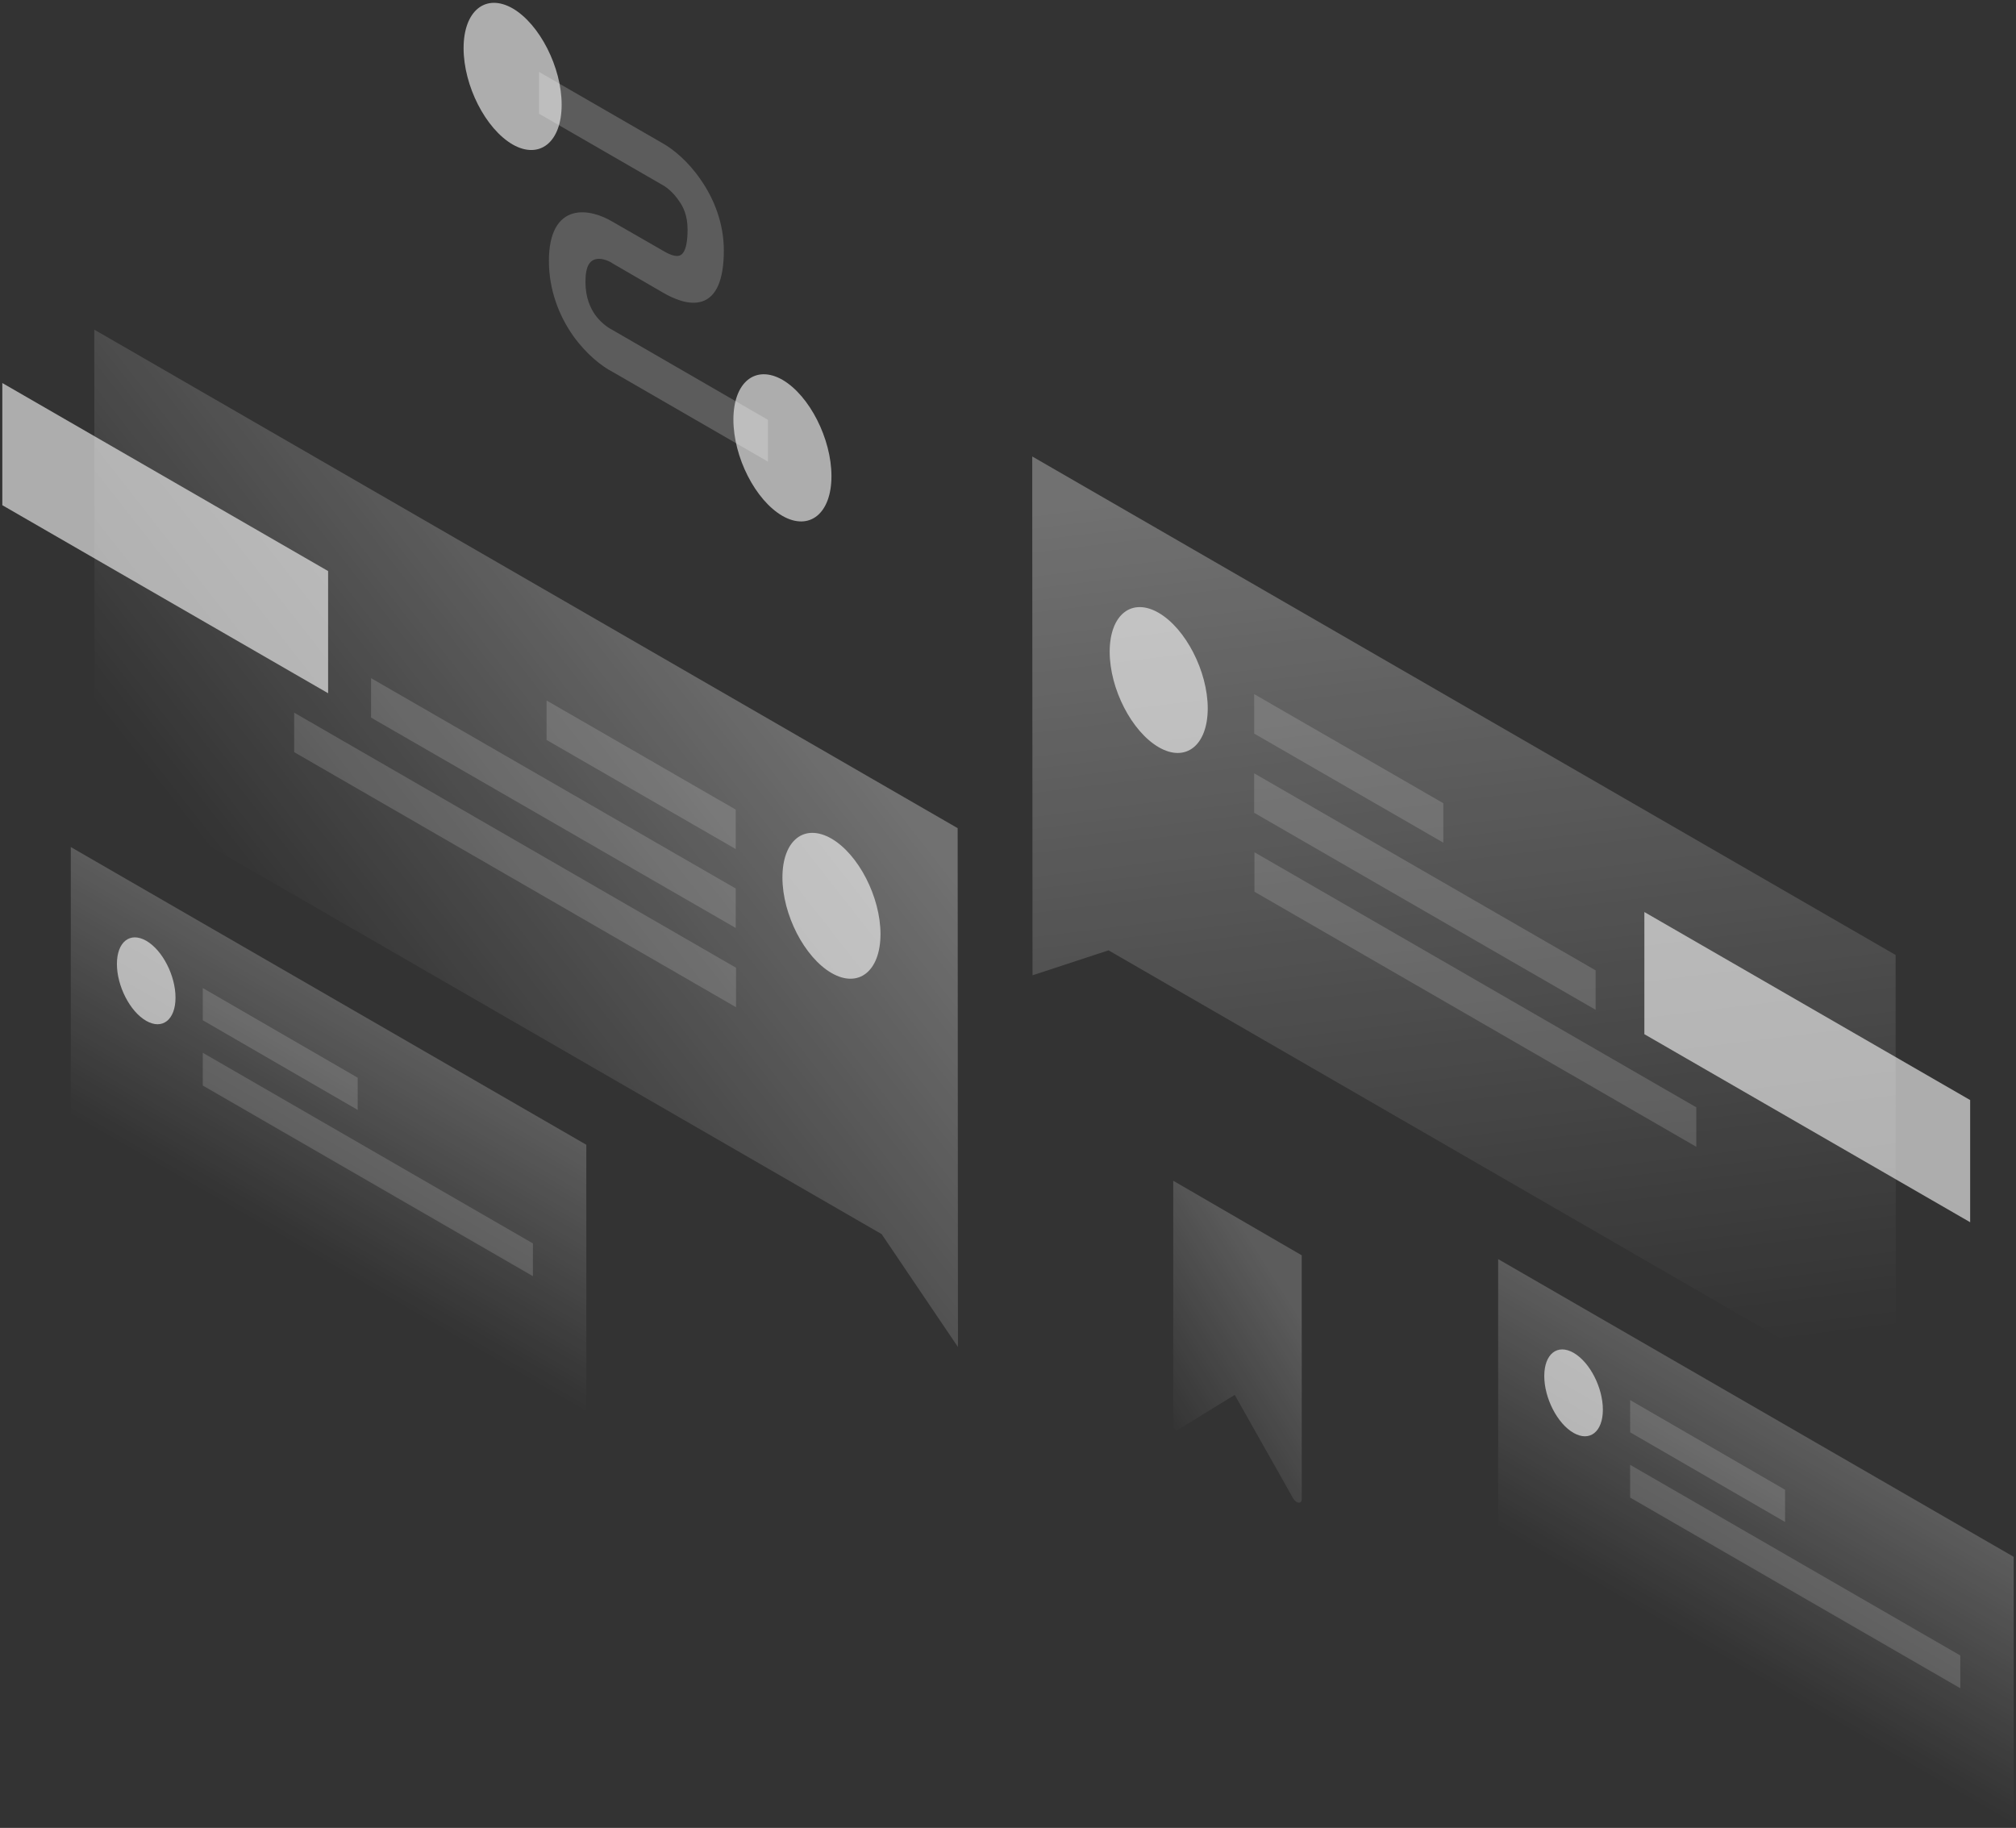 <svg width="622" height="564" viewBox="0 0 622 564" fill="none" xmlns="http://www.w3.org/2000/svg">
<rect x="0" y="0" width="622" height="564" fill="#333333" stroke="none"/>
<path opacity="0.3" d="M295.468 255.531L29.088 101.71L29.177 240.579L272.016 380.79L295.557 415.619L295.468 255.531Z" fill="url(#paint0_linear_1042_1298)"/>
<path opacity="0.6" d="M0.715 155.88V118.186L101.234 176.204V213.898L0.715 155.88Z" fill="white"/>
<path opacity="0.15" d="M226.995 249.8L168.635 216.135V228.312L226.995 261.977V249.8Z" fill="white"/>
<path opacity="0.15" d="M226.996 274.154L114.482 209.242V221.418L226.996 286.331V274.154Z" fill="white"/>
<path opacity="0.15" d="M227.085 298.597L90.762 219.896V232.073L227.085 310.774V298.597Z" fill="white"/>
<path opacity="0.6" d="M241.405 270.753C241.405 282.213 248.208 295.375 256.532 300.21C264.857 305.045 271.659 299.673 271.659 288.212C271.659 276.752 264.857 263.59 256.532 258.755C248.118 253.92 241.405 259.292 241.405 270.753Z" fill="white"/>
<path opacity="0.3" d="M318.475 140.838L584.854 294.659L584.944 433.528L342.016 293.227L318.564 300.927L318.475 140.838Z" fill="url(#paint1_linear_1042_1298)"/>
<path opacity="0.6" d="M507.338 319.101V281.407L607.857 339.426V377.12L507.338 319.101Z" fill="white"/>
<path opacity="0.15" d="M386.949 214.167L445.309 247.831V260.008L386.949 226.343V214.167Z" fill="white"/>
<path opacity="0.15" d="M386.949 238.61L492.302 299.404V311.581L386.949 250.787V238.61Z" fill="white"/>
<path opacity="0.15" d="M387.036 262.963L523.359 341.664V353.841L387.036 275.14V262.963Z" fill="white"/>
<path opacity="0.6" d="M372.626 218.554C372.626 230.014 365.823 235.387 357.499 230.552C349.175 225.717 342.372 212.555 342.372 201.095C342.372 189.634 349.175 184.262 357.499 189.097C365.823 193.932 372.626 207.183 372.626 218.554Z" fill="white"/>
<path opacity="0.2" d="M621.283 480.354L462.225 388.491V471.4L621.283 563.263V480.354Z" fill="url(#paint2_linear_1042_1298)"/>
<path opacity="0.15" d="M502.952 432.005L550.75 459.671V469.609L502.952 441.943V432.005Z" fill="white"/>
<path opacity="0.15" d="M502.952 451.971L604.814 510.796V520.913L502.952 462.089V451.971Z" fill="white"/>
<path opacity="0.6" d="M494.538 434.959C494.538 441.764 490.51 444.987 485.497 442.122C480.485 439.257 476.457 431.378 476.457 424.573C476.457 417.768 480.485 414.545 485.497 417.41C490.51 420.275 494.538 428.154 494.538 434.959Z" fill="white"/>
<path opacity="0.2" d="M180.896 353.214L21.838 261.351V344.26L180.896 436.123V353.214Z" fill="url(#paint3_linear_1042_1298)"/>
<path opacity="0.15" d="M62.565 304.866L110.362 332.532V342.47L62.565 314.804V304.866Z" fill="white"/>
<path opacity="0.15" d="M62.565 324.831L164.426 383.655V393.773L62.565 334.949V324.831Z" fill="white"/>
<path opacity="0.6" d="M54.151 307.82C54.151 314.625 50.123 317.848 45.111 314.983C40.098 312.118 36.07 304.239 36.07 297.434C36.07 290.629 40.098 287.406 45.111 290.271C50.123 293.136 54.151 301.015 54.151 307.82Z" fill="white"/>
<path opacity="0.2" d="M204.619 57.2L166.309 35.085V22.192L204.619 44.307C207.751 46.098 212.316 49.769 216.165 55.409C220.372 61.408 223.326 69.019 223.326 77.256C223.326 86.388 220.999 91.581 216.613 93.014C212.495 94.357 207.572 92.029 204.619 90.328L188.865 81.195L188.775 81.106C187.433 80.3 185.285 79.494 183.584 80.031C182.152 80.479 180.63 81.822 180.63 86.926C180.63 92.029 182.241 95.073 183.494 96.954C185.106 99.281 187.254 100.893 188.596 101.609L188.775 101.699L236.932 129.544V142.437L189.044 114.771C185.732 113.07 180.988 109.399 176.871 103.669C172.395 97.312 169.352 89.343 169.352 80.479C169.352 71.615 172.395 67.138 176.781 65.885C180.899 64.721 185.643 66.422 188.954 68.392L204.529 77.345C206.767 78.688 208.468 79.226 209.631 78.867C210.526 78.599 212.137 77.345 212.137 70.809C212.137 66.512 210.795 63.736 209.452 61.945C207.93 59.617 205.872 57.916 204.619 57.2Z" fill="white"/>
<path opacity="0.6" d="M173.287 32.309C173.287 43.859 166.485 49.321 158.16 44.576C149.836 39.741 143.033 26.49 143.033 14.85C143.033 3.3 149.836 -2.161 158.16 2.584C166.485 7.419 173.287 20.759 173.287 32.309Z" fill="white"/>
<path opacity="0.6" d="M256.532 146.914C256.532 158.464 249.73 163.926 241.405 159.18C233.081 154.345 226.278 141.094 226.278 129.455C226.278 117.905 233.081 112.443 241.405 117.188C249.73 122.023 256.532 135.364 256.532 146.914Z" fill="white"/>
<path opacity="0.2" d="M361.976 364.316V439.794C361.976 440.6 362.781 441.495 363.318 441.226L380.952 430.393L398.943 462.267C399.928 463.968 401.628 464.147 401.628 462.536V387.326L361.976 364.316Z" fill="url(#paint4_linear_1042_1298)"/>
<defs>
<linearGradient id="paint0_linear_1042_1298" x1="237.398" y1="199.881" x2="99.837" y2="307.557" gradientUnits="userSpaceOnUse">
<stop stop-color="white"/>
<stop offset="1" stop-color="white" stop-opacity="0"/>
</linearGradient>
<linearGradient id="paint1_linear_1042_1298" x1="432.903" y1="145.312" x2="467.357" y2="424.687" gradientUnits="userSpaceOnUse">
<stop stop-color="white"/>
<stop offset="1" stop-color="white" stop-opacity="0"/>
</linearGradient>
<linearGradient id="paint2_linear_1042_1298" x1="559.684" y1="444.795" x2="523.789" y2="506.964" gradientUnits="userSpaceOnUse">
<stop stop-color="white"/>
<stop offset="1" stop-color="white" stop-opacity="0"/>
</linearGradient>
<linearGradient id="paint3_linear_1042_1298" x1="119.297" y1="317.653" x2="83.403" y2="379.822" gradientUnits="userSpaceOnUse">
<stop stop-color="white"/>
<stop offset="1" stop-color="white" stop-opacity="0"/>
</linearGradient>
<linearGradient id="paint4_linear_1042_1298" x1="398.949" y1="402.898" x2="353.81" y2="431.476" gradientUnits="userSpaceOnUse">
<stop stop-color="white"/>
<stop offset="1" stop-color="white" stop-opacity="0"/>
</linearGradient>
</defs>
</svg>
